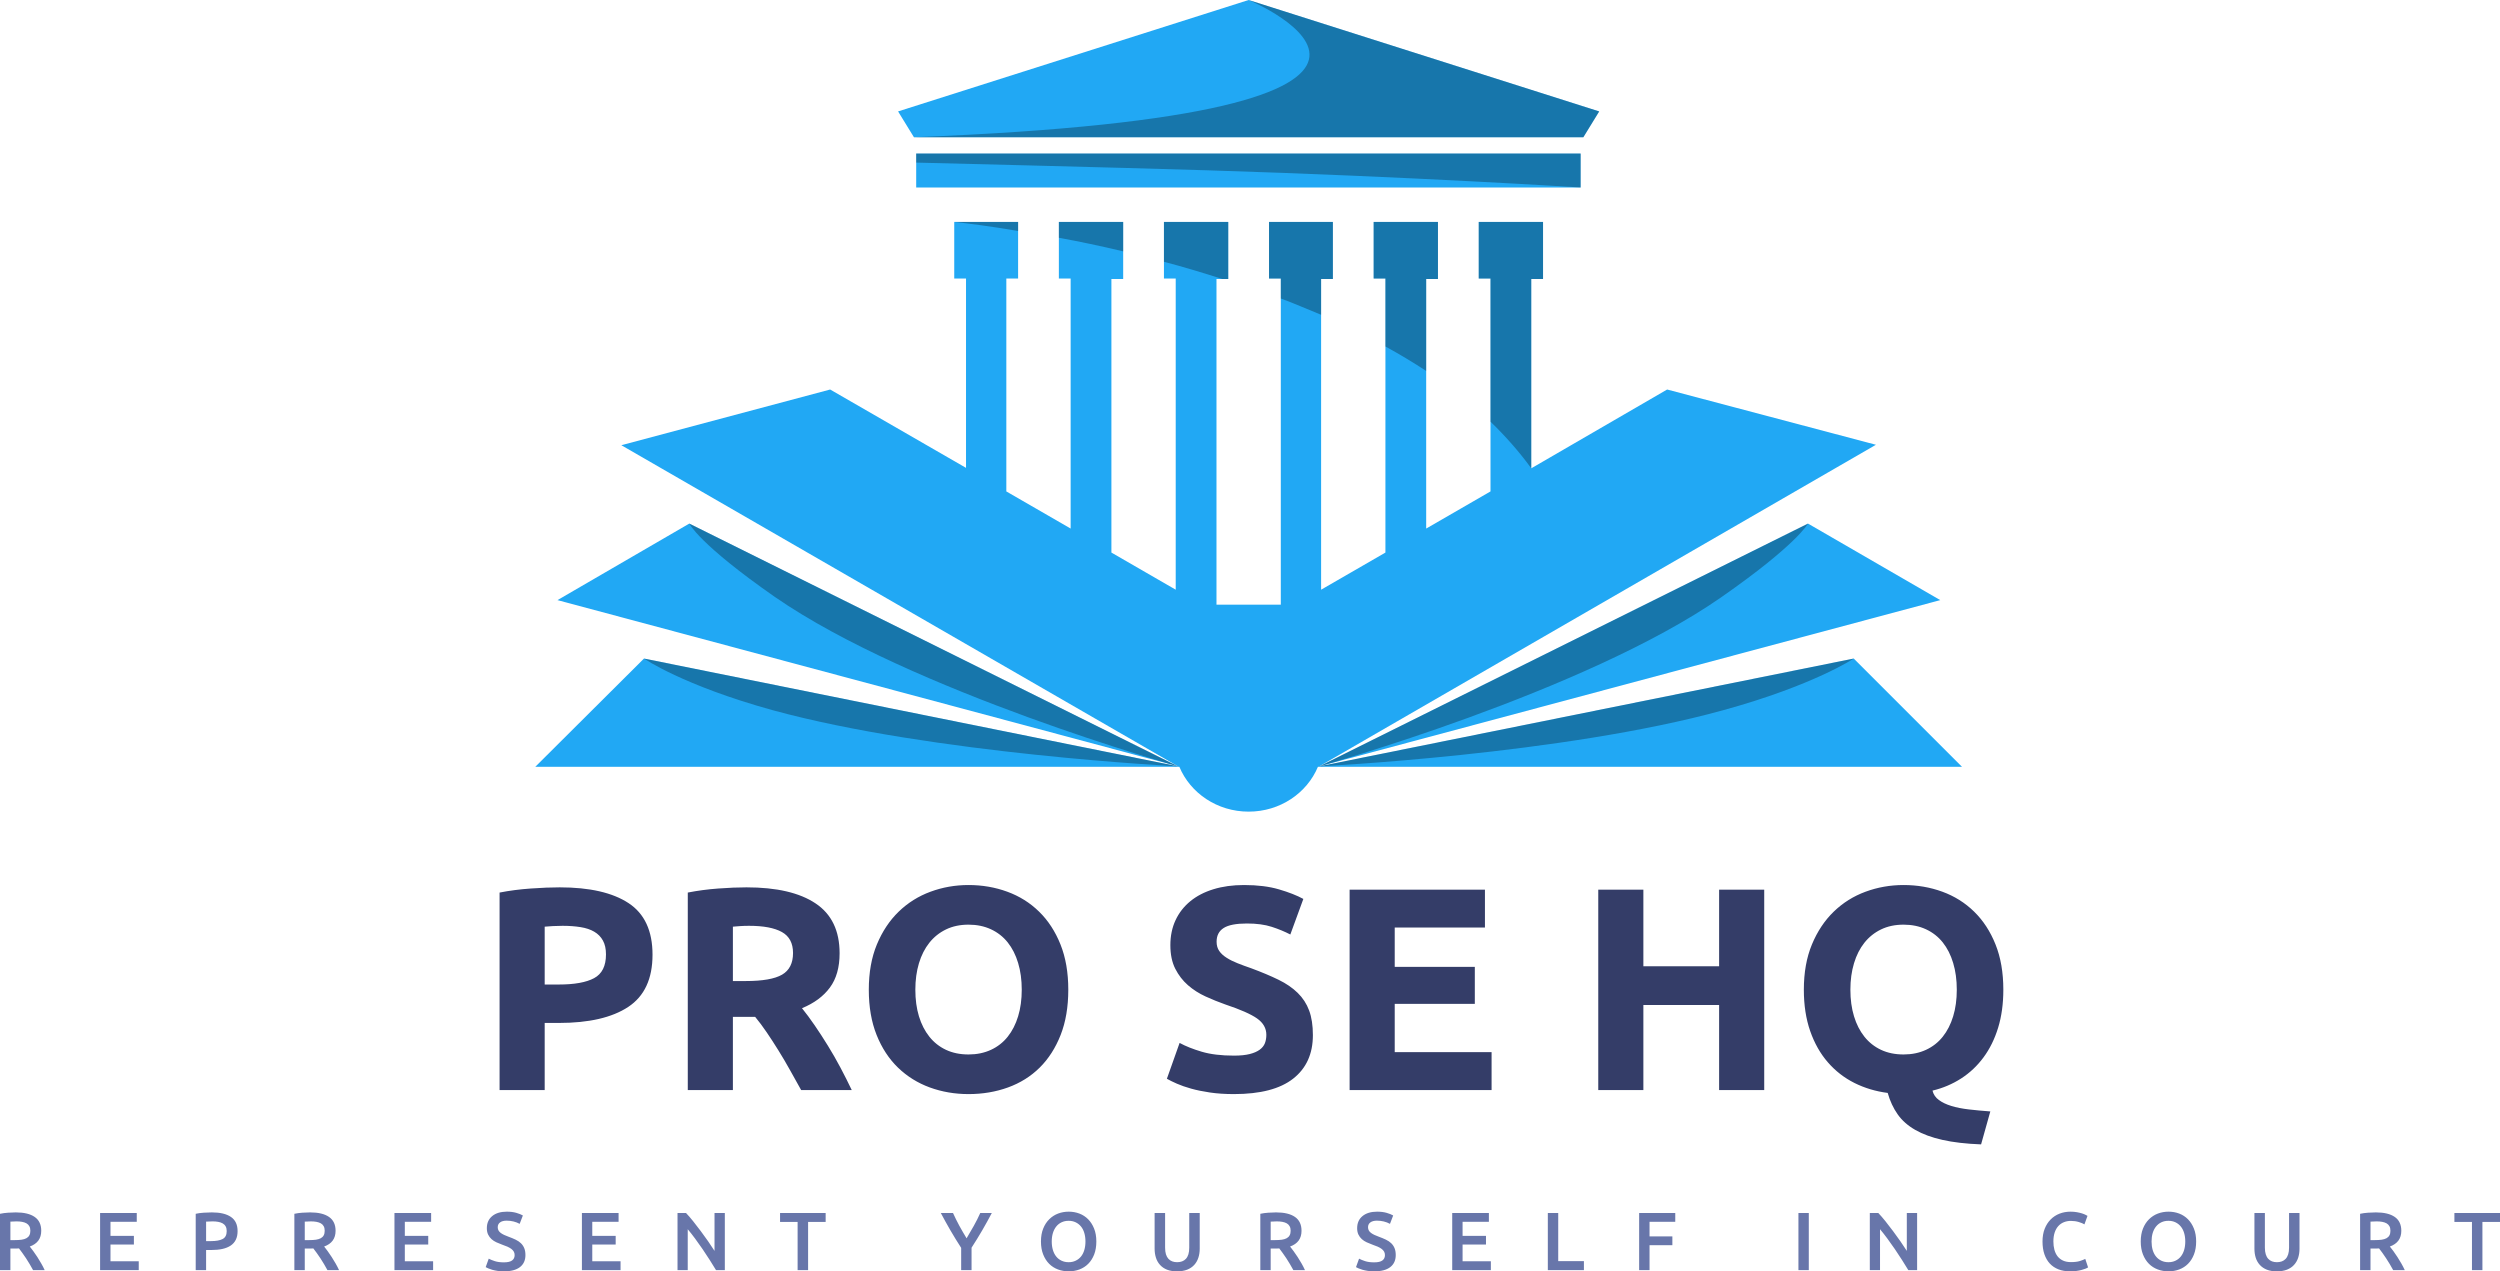 <svg version="1.1" id="final_svg" xmlns:x="&amp;ns_extend;" xmlns:i="&amp;ns_ai;" xmlns:graph="&amp;ns_graphs;" xmlns="http://www.w3.org/2000/svg" xmlns:xlink="http://www.w3.org/1999/xlink" x="0px" y="0px" viewBox="339.831 120.79 820.23 417.117" style="enable-background:new 0 0 315 179.2;" xml:space="preserve">
      <style type="text/css">.st0{fill:#40408E;}	.st1{opacity:0.3;enable-background:new    ;}</style>
    <g id="color_index_0" fill="#21a8f4" transform="translate(515.455, 120.79) scale(1.486)" opacity="1">
              <polygon points="4.9,132.5 141.9,169.2 34,115.6 	"></polygon>
        <polygon points="281,115.6 173.1,169.2 310.2,132.5 	"></polygon>
        <polygon points="157.5,30.3 231.4,30.3 234.9,24.6 157.5,0 80.1,24.6 		83.6,30.3 	"></polygon>
        <path d="M315,169.3l-23.9-23.9l-118,23.8l122.9-71L249.9,86l-30,17.4		V61.6H222.5V49h-14.2v12.5h2.6v47l-14.2,8.2V61.6h2.6V49h-14.2v12.5h2.6		V122l-14.2,8.2V61.6h2.6V49H162v12.5h2.6v72h-14.2V61.6H153V49h-14.2v12.5		h2.6v68.7L127.2,122V61.6h2.6V49h-14.2v12.5h2.6v55.2L104,108.5v-47h2.6V49		H92.5v12.5h2.6v41.8L65.1,86L19,98.3l122.9,70.9L24,145.4L0,169.3h142.203		c2.414,5.795,8.346,9.9,15.297,9.9s12.883-4.105,15.297-9.9H315z"></path>
        <rect x="84.1" y="33.9" width="146.7" height="7.5"></rect>
          </g>
    <g transform="translate(515.455, 120.79) scale(1.486)" opacity="1">
              <path class="st1" d="M34,115.6c0,0,2.1,4.5,18.9,16.2		c30.2,20.9,88.998,37.396,88.998,37.396L34,115.6z M24,145.4		c0,0,8.5,5.9,28.4,11.4c35.4,9.7,89.5,12.4,89.5,12.4L24,145.4z		 M173.1,169.2c0,0,58.5-16.3,88.7-37.3		C278.6,120.2,281,115.6,281,115.6L173.1,169.2z M173.1,169.2		c0,0,53.8-2.6,89.2-12.4c20-5.5,28.8-11.4,28.8-11.4L173.1,169.2z		 M199.3,49v12.6h-2.6v20.3c-2.9-1.9-5.9-3.7-9-5.4v-15h-2.6v-12.5		C185.1,49,199.3,49,199.3,49z M162,49v12.5h2.6v4.4		C167.6,67,170.5,68.3,173.5,69.5v-7.9h2.6V49H162z M138.8,49v8.8		c4.2,1.1,8.5,2.4,12.9,3.8H153V49H138.8z M115.6,49v3.5		c4.4,0.8,9.2,1.8,14.2,3V49H115.6z M92.5,49		c2.7,0.3,7.7,0.9,14.1,2v-2H92.5z M208.3,49v12.5h2.6v31.6		c3.3,3.2,6.4,6.7,9,10.3V61.6h2.6V49H208.3z M84.1,33.9v2		c0,0,45,1.1,64.2,1.7c45.3,1.4,82.5,3.8,82.5,3.8v-7.5H84.1		L84.1,33.9z M83.6,30.3h147.8l3.5-5.7L157.5,0		C157.5,0,217.6,25.1,83.6,30.3z"></path>
          </g>
    <g fill="#343d68" id="text_group" transform="translate(496.148, 390.012)" opacity="1.0">
              <path d="M27.32 21.91L27.32 21.91Q42.02 21.91 49.90 27.08Q57.77 32.25 57.77 44.02L57.77 44.02Q57.77 55.87 49.80 61.14Q41.83 66.40 27.04 66.40L27.04 66.40L22.39 66.40L22.39 88.41L7.59 88.41L7.59 23.62Q12.43 22.67 17.83 22.29Q23.24 21.91 27.32 21.91ZM28.27 34.53L28.27 34.53Q26.66 34.53 25.09 34.62Q23.53 34.72 22.39 34.81L22.39 34.81L22.39 53.79L27.04 53.79Q34.72 53.79 38.61 51.70Q42.50 49.61 42.50 43.92L42.50 43.92Q42.50 41.17 41.50 39.37Q40.51 37.56 38.66 36.47Q36.81 35.38 34.15 34.96Q31.49 34.53 28.27 34.53ZM88.60 21.91L88.60 21.91Q103.40 21.91 111.27 27.18Q119.15 32.44 119.15 43.54L119.15 43.54Q119.15 50.47 115.97 54.78Q112.79 59.10 106.81 61.56L106.81 61.56Q108.81 64.03 110.99 67.21Q113.17 70.39 115.30 73.85Q117.44 77.31 119.43 81.06Q121.42 84.81 123.13 88.41L123.13 88.41L106.53 88.41Q104.73 85.19 102.88 81.87Q101.03 78.54 99.08 75.41Q97.14 72.28 95.24 69.49Q93.34 66.69 91.45 64.41L91.45 64.41L84.14 64.41L84.14 88.41L69.34 88.41L69.34 23.62Q74.18 22.67 79.35 22.29Q84.52 21.91 88.60 21.91ZM89.45 34.53L89.45 34.53Q87.84 34.53 86.56 34.62Q85.28 34.72 84.14 34.81L84.14 34.81L84.14 52.65L88.32 52.65Q96.66 52.65 100.27 50.56Q103.87 48.47 103.87 43.45L103.87 43.45Q103.87 38.61 100.22 36.57Q96.57 34.53 89.45 34.53ZM144.00 55.49L144.00 55.49Q144.00 60.33 145.18 64.22Q146.37 68.11 148.60 70.91Q150.83 73.71 154.05 75.22Q157.28 76.74 161.45 76.74L161.45 76.74Q165.53 76.74 168.81 75.22Q172.08 73.71 174.31 70.91Q176.54 68.11 177.72 64.22Q178.91 60.33 178.91 55.49L178.91 55.49Q178.91 50.66 177.72 46.72Q176.54 42.78 174.31 39.98Q172.08 37.19 168.81 35.67Q165.53 34.15 161.45 34.15L161.45 34.15Q157.28 34.15 154.05 35.72Q150.83 37.28 148.60 40.08Q146.37 42.88 145.18 46.81Q144.00 50.75 144.00 55.49ZM194.18 55.49L194.18 55.49Q194.18 63.94 191.67 70.34Q189.15 76.74 184.79 81.06Q180.43 85.37 174.40 87.56Q168.38 89.74 161.45 89.74L161.45 89.74Q154.72 89.74 148.74 87.56Q142.77 85.37 138.31 81.06Q133.85 76.74 131.29 70.34Q128.73 63.94 128.73 55.49L128.73 55.49Q128.73 47.05 131.38 40.65Q134.04 34.24 138.54 29.88Q143.05 25.52 148.98 23.34Q154.91 21.15 161.45 21.15L161.45 21.15Q168.19 21.15 174.16 23.34Q180.14 25.52 184.60 29.88Q189.06 34.24 191.62 40.65Q194.18 47.05 194.18 55.49ZM248.54 77.12L248.54 77.12Q251.67 77.12 253.71 76.60Q255.75 76.08 256.98 75.18Q258.21 74.28 258.69 73.04Q259.16 71.81 259.16 70.29L259.16 70.29Q259.16 67.07 256.12 64.93Q253.09 62.80 245.69 60.33L245.69 60.33Q242.46 59.19 239.24 57.72Q236.01 56.25 233.45 54.02Q230.89 51.79 229.28 48.62Q227.67 45.44 227.67 40.89L227.67 40.89Q227.67 36.33 229.37 32.68Q231.08 29.03 234.21 26.47Q237.34 23.90 241.80 22.53Q246.26 21.15 251.86 21.15L251.86 21.15Q258.50 21.15 263.33 22.58Q268.17 24.00 271.30 25.71L271.30 25.71L267.03 37.38Q264.28 35.95 260.92 34.86Q257.55 33.77 252.80 33.77L252.80 33.77Q247.49 33.77 245.17 35.24Q242.84 36.71 242.84 39.75L242.84 39.75Q242.84 41.55 243.70 42.78Q244.55 44.02 246.12 45.01Q247.68 46.01 249.72 46.81Q251.76 47.62 254.23 48.47L254.23 48.47Q259.35 50.37 263.14 52.22Q266.94 54.07 269.45 56.54Q271.97 59.00 273.20 62.32Q274.43 65.64 274.43 70.39L274.43 70.39Q274.43 79.59 267.98 84.66Q261.53 89.74 248.54 89.74L248.54 89.74Q244.17 89.74 240.66 89.22Q237.15 88.70 234.45 87.94Q231.75 87.18 229.80 86.32Q227.86 85.47 226.53 84.71L226.53 84.71L230.70 72.95Q233.64 74.56 237.96 75.84Q242.27 77.12 248.54 77.12ZM333.06 88.41L286.48 88.41L286.48 22.67L330.88 22.67L330.88 35.10L301.28 35.10L301.28 48.00L327.56 48.00L327.56 60.14L301.28 60.14L301.28 75.98L333.06 75.98L333.06 88.41ZM407.71 47.81L407.71 22.67L422.51 22.67L422.51 88.41L407.71 88.41L407.71 60.52L382.86 60.52L382.86 88.41L368.06 88.41L368.06 22.67L382.86 22.67L382.86 47.81L407.71 47.81ZM450.78 55.49L450.78 55.49Q450.78 60.33 451.97 64.22Q453.15 68.11 455.38 70.91Q457.61 73.71 460.83 75.22Q464.06 76.74 468.23 76.74L468.23 76.74Q472.31 76.74 475.59 75.22Q478.86 73.71 481.09 70.91Q483.32 68.11 484.50 64.22Q485.69 60.33 485.69 55.49L485.69 55.49Q485.69 50.66 484.50 46.72Q483.32 42.78 481.09 39.98Q478.86 37.19 475.59 35.67Q472.31 34.15 468.23 34.15L468.23 34.15Q464.06 34.15 460.83 35.72Q457.61 37.28 455.38 40.08Q453.15 42.88 451.97 46.81Q450.78 50.75 450.78 55.49ZM500.96 55.49L500.96 55.49Q500.96 62.42 499.25 67.97Q497.55 73.52 494.46 77.69Q491.38 81.87 487.11 84.62Q482.84 87.37 477.72 88.60L477.72 88.60Q478.19 90.50 479.81 91.68Q481.42 92.87 483.89 93.63Q486.35 94.39 489.63 94.77Q492.90 95.15 496.69 95.43L496.69 95.43L493.66 106.24Q486.26 105.96 480.99 104.77Q475.73 103.59 472.08 101.50Q468.42 99.41 466.29 96.38Q464.15 93.34 463.02 89.36L463.02 89.36Q457.14 88.60 452.11 86.09Q447.08 83.57 443.38 79.30Q439.68 75.04 437.59 69.06Q435.51 63.08 435.51 55.49L435.51 55.49Q435.51 47.05 438.16 40.65Q440.82 34.24 445.32 29.88Q449.83 25.52 455.76 23.34Q461.69 21.15 468.23 21.15L468.23 21.15Q474.97 21.15 480.95 23.34Q486.92 25.52 491.38 29.88Q495.84 34.24 498.40 40.65Q500.96 47.05 500.96 55.49Z"></path>
          </g>
    <g fill="#6876aa" id="tagline_group" transform="translate(337.591, 512.297)" opacity="1.0">
              <path d="M7.41 6.27L7.41 6.27Q11.47 6.27 13.62 7.76Q15.77 9.25 15.77 12.31L15.77 12.31Q15.77 16.12 12.01 17.47L12.01 17.47Q12.52 18.09 13.17 18.99Q13.82 19.88 14.50 20.92Q15.17 21.96 15.79 23.06Q16.42 24.15 16.90 25.21L16.90 25.21L13.09 25.21Q12.58 24.23 11.98 23.25Q11.39 22.26 10.78 21.32Q10.17 20.39 9.57 19.57Q8.98 18.74 8.47 18.09L8.47 18.09Q8.09 18.12 7.82 18.12Q7.55 18.12 7.30 18.12L7.30 18.12L5.65 18.12L5.65 25.21L2.24 25.21L2.24 6.73Q3.49 6.46 4.90 6.37Q6.30 6.27 7.41 6.27ZM7.65 9.22L7.65 9.22Q6.57 9.22 5.65 9.30L5.65 9.30L5.65 15.36L7.14 15.36Q8.38 15.36 9.33 15.23Q10.28 15.09 10.91 14.74Q11.55 14.39 11.87 13.79Q12.20 13.20 12.20 12.28L12.20 12.28Q12.20 11.41 11.87 10.82Q11.55 10.22 10.94 9.87Q10.33 9.52 9.49 9.37Q8.65 9.22 7.65 9.22ZM47.76 25.21L35.08 25.21L35.08 6.46L47.11 6.46L47.11 9.36L38.49 9.36L38.49 13.98L46.17 13.98L46.17 16.82L38.49 16.82L38.49 22.31L47.76 22.31L47.76 25.21ZM71.75 6.27L71.75 6.27Q75.83 6.27 78.01 7.76Q80.19 9.25 80.19 12.41L80.19 12.41Q80.19 14.06 79.61 15.24Q79.03 16.42 77.92 17.16Q76.81 17.90 75.21 18.26Q73.62 18.61 71.56 18.61L71.56 18.61L69.86 18.61L69.86 25.21L66.45 25.21L66.45 6.73Q67.64 6.46 69.09 6.37Q70.53 6.27 71.75 6.27ZM71.99 9.22L71.99 9.22Q70.70 9.22 69.86 9.30L69.86 9.30L69.86 15.69L71.51 15.69Q73.97 15.69 75.29 15.00Q76.62 14.31 76.62 12.39L76.62 12.39Q76.62 11.47 76.27 10.85Q75.92 10.22 75.29 9.87Q74.67 9.52 73.82 9.37Q72.97 9.22 71.99 9.22ZM103.99 6.27L103.99 6.27Q108.04 6.27 110.19 7.76Q112.34 9.25 112.34 12.31L112.34 12.31Q112.34 16.12 108.59 17.47L108.59 17.47Q109.10 18.09 109.75 18.99Q110.40 19.88 111.07 20.92Q111.75 21.96 112.37 23.06Q112.99 24.15 113.48 25.21L113.48 25.21L109.67 25.21Q109.15 24.23 108.56 23.25Q107.96 22.26 107.36 21.32Q106.75 20.39 106.15 19.57Q105.56 18.74 105.04 18.09L105.04 18.09Q104.66 18.12 104.39 18.12Q104.12 18.12 103.88 18.12L103.88 18.12L102.23 18.12L102.23 25.21L98.82 25.21L98.82 6.73Q100.07 6.46 101.47 6.37Q102.88 6.27 103.99 6.27ZM104.23 9.22L104.23 9.22Q103.15 9.22 102.23 9.30L102.23 9.30L102.23 15.36L103.72 15.36Q104.96 15.36 105.91 15.23Q106.85 15.09 107.49 14.74Q108.13 14.39 108.45 13.79Q108.77 13.20 108.77 12.28L108.77 12.28Q108.77 11.41 108.45 10.82Q108.13 10.22 107.52 9.87Q106.91 9.52 106.07 9.37Q105.23 9.22 104.23 9.22ZM144.34 25.21L131.66 25.21L131.66 6.46L143.69 6.46L143.69 9.36L135.06 9.36L135.06 13.98L142.74 13.98L142.74 16.82L135.06 16.82L135.06 22.31L144.34 22.31L144.34 25.21ZM167.57 22.66L167.57 22.66Q169.41 22.66 170.25 22.04Q171.09 21.42 171.09 20.28L171.09 20.28Q171.09 19.61 170.80 19.12Q170.52 18.63 169.99 18.24Q169.46 17.85 168.71 17.51Q167.95 17.17 166.98 16.85L166.98 16.85Q166.00 16.50 165.10 16.08Q164.19 15.66 163.50 15.04Q162.81 14.41 162.39 13.55Q161.97 12.68 161.97 11.47L161.97 11.47Q161.97 8.92 163.73 7.48Q165.49 6.03 168.52 6.03L168.52 6.03Q170.28 6.03 171.64 6.42Q173.01 6.82 173.79 7.28L173.79 7.28L172.74 10.03Q171.82 9.52 170.72 9.25Q169.63 8.98 168.46 8.98L168.46 8.98Q167.08 8.98 166.31 9.55Q165.54 10.11 165.54 11.14L165.54 11.14Q165.54 11.76 165.80 12.21Q166.06 12.66 166.53 13.01Q167.00 13.36 167.64 13.66Q168.27 13.96 169.03 14.23L169.03 14.23Q170.36 14.71 171.40 15.21Q172.44 15.71 173.16 16.40Q173.87 17.09 174.25 18.03Q174.63 18.96 174.63 20.28L174.63 20.28Q174.63 22.83 172.83 24.22Q171.03 25.61 167.57 25.61L167.57 25.61Q166.41 25.61 165.45 25.46Q164.49 25.31 163.74 25.10Q163.00 24.88 162.46 24.65Q161.92 24.42 161.59 24.23L161.59 24.23L162.59 21.45Q163.32 21.85 164.57 22.26Q165.81 22.66 167.57 22.66ZM205.84 25.21L193.16 25.21L193.16 6.46L205.19 6.46L205.19 9.36L196.56 9.36L196.56 13.98L204.24 13.98L204.24 16.82L196.56 16.82L196.56 22.31L205.84 22.31L205.84 25.21ZM240.05 25.21L237.16 25.21Q236.24 23.66 235.10 21.89Q233.97 20.12 232.75 18.32Q231.53 16.52 230.27 14.83Q229.02 13.14 227.88 11.79L227.88 11.79L227.88 25.21L224.53 25.21L224.53 6.46L227.31 6.46Q228.40 7.60 229.64 9.15Q230.88 10.71 232.14 12.39Q233.40 14.06 234.57 15.75Q235.75 17.44 236.67 18.90L236.67 18.90L236.67 6.46L240.05 6.46L240.05 25.21ZM258.17 6.46L273.13 6.46L273.13 9.41L267.37 9.41L267.37 25.21L263.93 25.21L263.93 9.41L258.17 9.41L258.17 6.46ZM319.37 14.77L319.37 14.77Q320.59 12.74 321.75 10.66Q322.92 8.57 323.86 6.46L323.86 6.46L327.65 6.46Q326.14 9.33 324.50 12.16Q322.86 14.98 321.00 17.85L321.00 17.85L321.00 25.21L317.59 25.21L317.59 17.90Q315.72 15.01 314.07 12.17Q312.42 9.33 310.91 6.46L310.91 6.46L314.91 6.46Q315.86 8.57 316.99 10.66Q318.13 12.74 319.37 14.77ZM347.31 15.82L347.31 15.82Q347.31 17.36 347.69 18.62Q348.07 19.88 348.79 20.76Q349.50 21.64 350.53 22.12Q351.56 22.61 352.86 22.61L352.86 22.61Q354.13 22.61 355.15 22.12Q356.18 21.64 356.90 20.76Q357.62 19.88 357.99 18.62Q358.37 17.36 358.37 15.82L358.37 15.82Q358.37 14.28 357.99 13.02Q357.62 11.76 356.90 10.89Q356.18 10.01 355.15 9.52Q354.13 9.03 352.86 9.03L352.86 9.03Q351.56 9.03 350.53 9.52Q349.50 10.01 348.79 10.90Q348.07 11.79 347.69 13.04Q347.31 14.28 347.31 15.82ZM361.94 15.82L361.94 15.82Q361.94 18.23 361.23 20.07Q360.51 21.91 359.28 23.14Q358.05 24.37 356.40 24.99Q354.75 25.61 352.88 25.61L352.88 25.61Q351.02 25.61 349.35 24.99Q347.69 24.37 346.46 23.14Q345.23 21.91 344.50 20.07Q343.77 18.23 343.77 15.82L343.77 15.82Q343.77 13.41 344.50 11.59Q345.23 9.76 346.49 8.52Q347.74 7.28 349.39 6.65Q351.04 6.03 352.88 6.03L352.88 6.03Q354.72 6.03 356.37 6.65Q358.02 7.28 359.25 8.52Q360.48 9.76 361.21 11.59Q361.94 13.41 361.94 15.82ZM388.42 25.61L388.42 25.61Q386.50 25.61 385.12 25.06Q383.74 24.50 382.84 23.50Q381.93 22.50 381.50 21.15Q381.06 19.80 381.06 18.17L381.06 18.17L381.06 6.46L384.50 6.46L384.50 17.85Q384.50 19.12 384.78 20.03Q385.07 20.93 385.59 21.50Q386.12 22.07 386.84 22.34Q387.55 22.61 388.45 22.61L388.45 22.61Q389.34 22.61 390.07 22.34Q390.80 22.07 391.33 21.50Q391.86 20.93 392.14 20.03Q392.42 19.12 392.42 17.85L392.42 17.85L392.42 6.46L395.86 6.46L395.86 18.17Q395.86 19.80 395.41 21.15Q394.97 22.50 394.06 23.50Q393.15 24.50 391.75 25.06Q390.34 25.61 388.42 25.61ZM420.90 6.27L420.90 6.27Q424.96 6.27 427.11 7.76Q429.26 9.25 429.26 12.31L429.26 12.31Q429.26 16.12 425.50 17.47L425.50 17.47Q426.01 18.09 426.66 18.99Q427.31 19.88 427.99 20.92Q428.66 21.96 429.29 23.06Q429.91 24.15 430.39 25.21L430.39 25.21L426.58 25.21Q426.07 24.23 425.47 23.25Q424.88 22.26 424.27 21.32Q423.66 20.39 423.06 19.57Q422.47 18.74 421.96 18.09L421.96 18.09Q421.58 18.12 421.31 18.12Q421.04 18.12 420.79 18.12L420.79 18.12L419.14 18.12L419.14 25.21L415.74 25.21L415.74 6.73Q416.98 6.46 418.39 6.37Q419.79 6.27 420.90 6.27ZM421.14 9.22L421.14 9.22Q420.06 9.22 419.14 9.30L419.14 9.30L419.14 15.36L420.63 15.36Q421.87 15.36 422.82 15.23Q423.77 15.09 424.40 14.74Q425.04 14.39 425.36 13.79Q425.69 13.20 425.69 12.28L425.69 12.28Q425.69 11.41 425.36 10.82Q425.04 10.22 424.43 9.87Q423.82 9.52 422.98 9.37Q422.15 9.22 421.14 9.22ZM453.11 22.66L453.11 22.66Q454.95 22.66 455.79 22.04Q456.63 21.42 456.63 20.28L456.63 20.28Q456.63 19.61 456.34 19.12Q456.06 18.63 455.53 18.24Q455.01 17.85 454.25 17.51Q453.49 17.17 452.52 16.85L452.52 16.85Q451.54 16.50 450.64 16.08Q449.73 15.66 449.04 15.04Q448.35 14.41 447.93 13.55Q447.51 12.68 447.51 11.47L447.51 11.47Q447.51 8.92 449.27 7.48Q451.03 6.03 454.06 6.03L454.06 6.03Q455.82 6.03 457.18 6.42Q458.55 6.82 459.33 7.28L459.33 7.28L458.28 10.03Q457.36 9.52 456.26 9.25Q455.17 8.98 454.00 8.98L454.00 8.98Q452.63 8.98 451.85 9.55Q451.08 10.11 451.08 11.14L451.08 11.14Q451.08 11.76 451.34 12.21Q451.60 12.66 452.07 13.01Q452.54 13.36 453.18 13.66Q453.82 13.96 454.57 14.23L454.57 14.23Q455.90 14.71 456.94 15.21Q457.98 15.71 458.70 16.40Q459.41 17.09 459.79 18.03Q460.17 18.96 460.17 20.28L460.17 20.28Q460.17 22.83 458.37 24.22Q456.57 25.61 453.11 25.61L453.11 25.61Q451.95 25.61 450.99 25.46Q450.03 25.31 449.29 25.10Q448.54 24.88 448.00 24.65Q447.46 24.42 447.13 24.23L447.13 24.23L448.14 21.45Q448.87 21.85 450.11 22.26Q451.35 22.66 453.11 22.66ZM491.38 25.21L478.70 25.21L478.70 6.46L490.73 6.46L490.73 9.36L482.10 9.36L482.10 13.98L489.78 13.98L489.78 16.82L482.10 16.82L482.10 22.31L491.38 22.31L491.38 25.21ZM513.48 22.26L521.91 22.26L521.91 25.21L510.07 25.21L510.07 6.46L513.48 6.46L513.48 22.26ZM543.44 25.21L540.03 25.21L540.03 6.46L551.88 6.46L551.88 9.36L543.44 9.36L543.44 14.14L550.93 14.14L550.93 17.04L543.44 17.04L543.44 25.21ZM592.29 25.21L592.29 6.46L595.69 6.46L595.69 25.21L592.29 25.21ZM631.23 25.21L628.34 25.21Q627.42 23.66 626.28 21.89Q625.15 20.12 623.93 18.32Q622.71 16.52 621.45 14.83Q620.20 13.14 619.06 11.79L619.06 11.79L619.06 25.21L615.71 25.21L615.71 6.46L618.49 6.46Q619.57 7.60 620.82 9.15Q622.06 10.71 623.32 12.39Q624.58 14.06 625.75 15.75Q626.93 17.44 627.85 18.90L627.85 18.90L627.85 6.46L631.23 6.46L631.23 25.21ZM681.40 25.61L681.40 25.61Q679.29 25.61 677.61 24.96Q675.94 24.31 674.77 23.06Q673.61 21.80 672.99 19.99Q672.37 18.17 672.37 15.82L672.37 15.82Q672.37 13.47 673.08 11.66Q673.80 9.84 675.04 8.59Q676.29 7.33 677.96 6.68Q679.64 6.03 681.56 6.03L681.56 6.03Q682.72 6.03 683.67 6.21Q684.62 6.38 685.32 6.60Q686.02 6.82 686.48 7.06Q686.94 7.30 687.13 7.41L687.13 7.41L686.13 10.20Q685.48 9.79 684.28 9.43Q683.08 9.06 681.67 9.06L681.67 9.06Q680.45 9.06 679.40 9.48Q678.34 9.90 677.57 10.74Q676.80 11.58 676.37 12.85Q675.94 14.12 675.94 15.79L675.94 15.79Q675.94 17.28 676.27 18.53Q676.61 19.77 677.31 20.68Q678.02 21.58 679.10 22.08Q680.18 22.58 681.70 22.58L681.70 22.58Q683.51 22.58 684.64 22.22Q685.78 21.85 686.40 21.53L686.40 21.53L687.32 24.31Q687.00 24.53 686.44 24.75Q685.89 24.96 685.13 25.17Q684.37 25.37 683.43 25.49Q682.48 25.61 681.40 25.61ZM708.15 15.82L708.15 15.82Q708.15 17.36 708.52 18.62Q708.90 19.88 709.62 20.76Q710.34 21.64 711.36 22.12Q712.39 22.61 713.69 22.61L713.69 22.61Q714.96 22.61 715.99 22.12Q717.02 21.64 717.73 20.76Q718.45 19.88 718.83 18.62Q719.21 17.36 719.21 15.82L719.21 15.82Q719.21 14.28 718.83 13.02Q718.45 11.76 717.73 10.89Q717.02 10.01 715.99 9.52Q714.96 9.03 713.69 9.03L713.69 9.03Q712.39 9.03 711.36 9.52Q710.34 10.01 709.62 10.90Q708.90 11.79 708.52 13.04Q708.15 14.28 708.15 15.82ZM722.78 15.82L722.78 15.82Q722.78 18.23 722.06 20.07Q721.34 21.91 720.11 23.14Q718.88 24.37 717.23 24.99Q715.58 25.61 713.72 25.61L713.72 25.61Q711.85 25.61 710.19 24.99Q708.52 24.37 707.29 23.14Q706.06 21.91 705.33 20.07Q704.60 18.23 704.60 15.82L704.60 15.82Q704.60 13.41 705.33 11.59Q706.06 9.76 707.32 8.52Q708.58 7.28 710.23 6.65Q711.88 6.03 713.72 6.03L713.72 6.03Q715.56 6.03 717.21 6.65Q718.86 7.28 720.09 8.52Q721.32 9.76 722.05 11.59Q722.78 13.41 722.78 15.82ZM749.25 25.61L749.25 25.61Q747.33 25.61 745.96 25.06Q744.58 24.50 743.67 23.50Q742.76 22.50 742.33 21.15Q741.90 19.80 741.90 18.17L741.90 18.17L741.90 6.46L745.33 6.46L745.33 17.85Q745.33 19.12 745.62 20.03Q745.90 20.93 746.43 21.50Q746.96 22.07 747.67 22.34Q748.39 22.61 749.28 22.61L749.28 22.61Q750.17 22.61 750.90 22.34Q751.63 22.07 752.16 21.50Q752.69 20.93 752.97 20.03Q753.26 19.12 753.26 17.85L753.26 17.85L753.26 6.46L756.69 6.46L756.69 18.17Q756.69 19.80 756.25 21.15Q755.80 22.50 754.89 23.50Q753.99 24.50 752.58 25.06Q751.17 25.61 749.25 25.61ZM781.74 6.27L781.74 6.27Q785.79 6.27 787.94 7.76Q790.09 9.25 790.09 12.31L790.09 12.31Q790.09 16.12 786.33 17.47L786.33 17.47Q786.85 18.09 787.50 18.99Q788.15 19.88 788.82 20.92Q789.50 21.96 790.12 23.06Q790.74 24.15 791.23 25.21L791.23 25.21L787.42 25.21Q786.90 24.23 786.31 23.25Q785.71 22.26 785.10 21.32Q784.49 20.39 783.90 19.57Q783.30 18.74 782.79 18.09L782.79 18.09Q782.41 18.12 782.14 18.12Q781.87 18.12 781.63 18.12L781.63 18.12L779.98 18.12L779.98 25.21L776.57 25.21L776.57 6.73Q777.81 6.46 779.22 6.37Q780.63 6.27 781.74 6.27ZM781.98 9.22L781.98 9.22Q780.90 9.22 779.98 9.30L779.98 9.30L779.98 15.36L781.47 15.36Q782.71 15.36 783.66 15.23Q784.60 15.09 785.24 14.74Q785.87 14.39 786.20 13.79Q786.52 13.20 786.52 12.28L786.52 12.28Q786.52 11.41 786.20 10.82Q785.87 10.22 785.27 9.87Q784.66 9.52 783.82 9.37Q782.98 9.22 781.98 9.22ZM807.51 6.46L822.47 6.46L822.47 9.41L816.70 9.41L816.70 25.21L813.27 25.21L813.27 9.41L807.51 9.41L807.51 6.46Z"></path>
          </g>
  </svg>